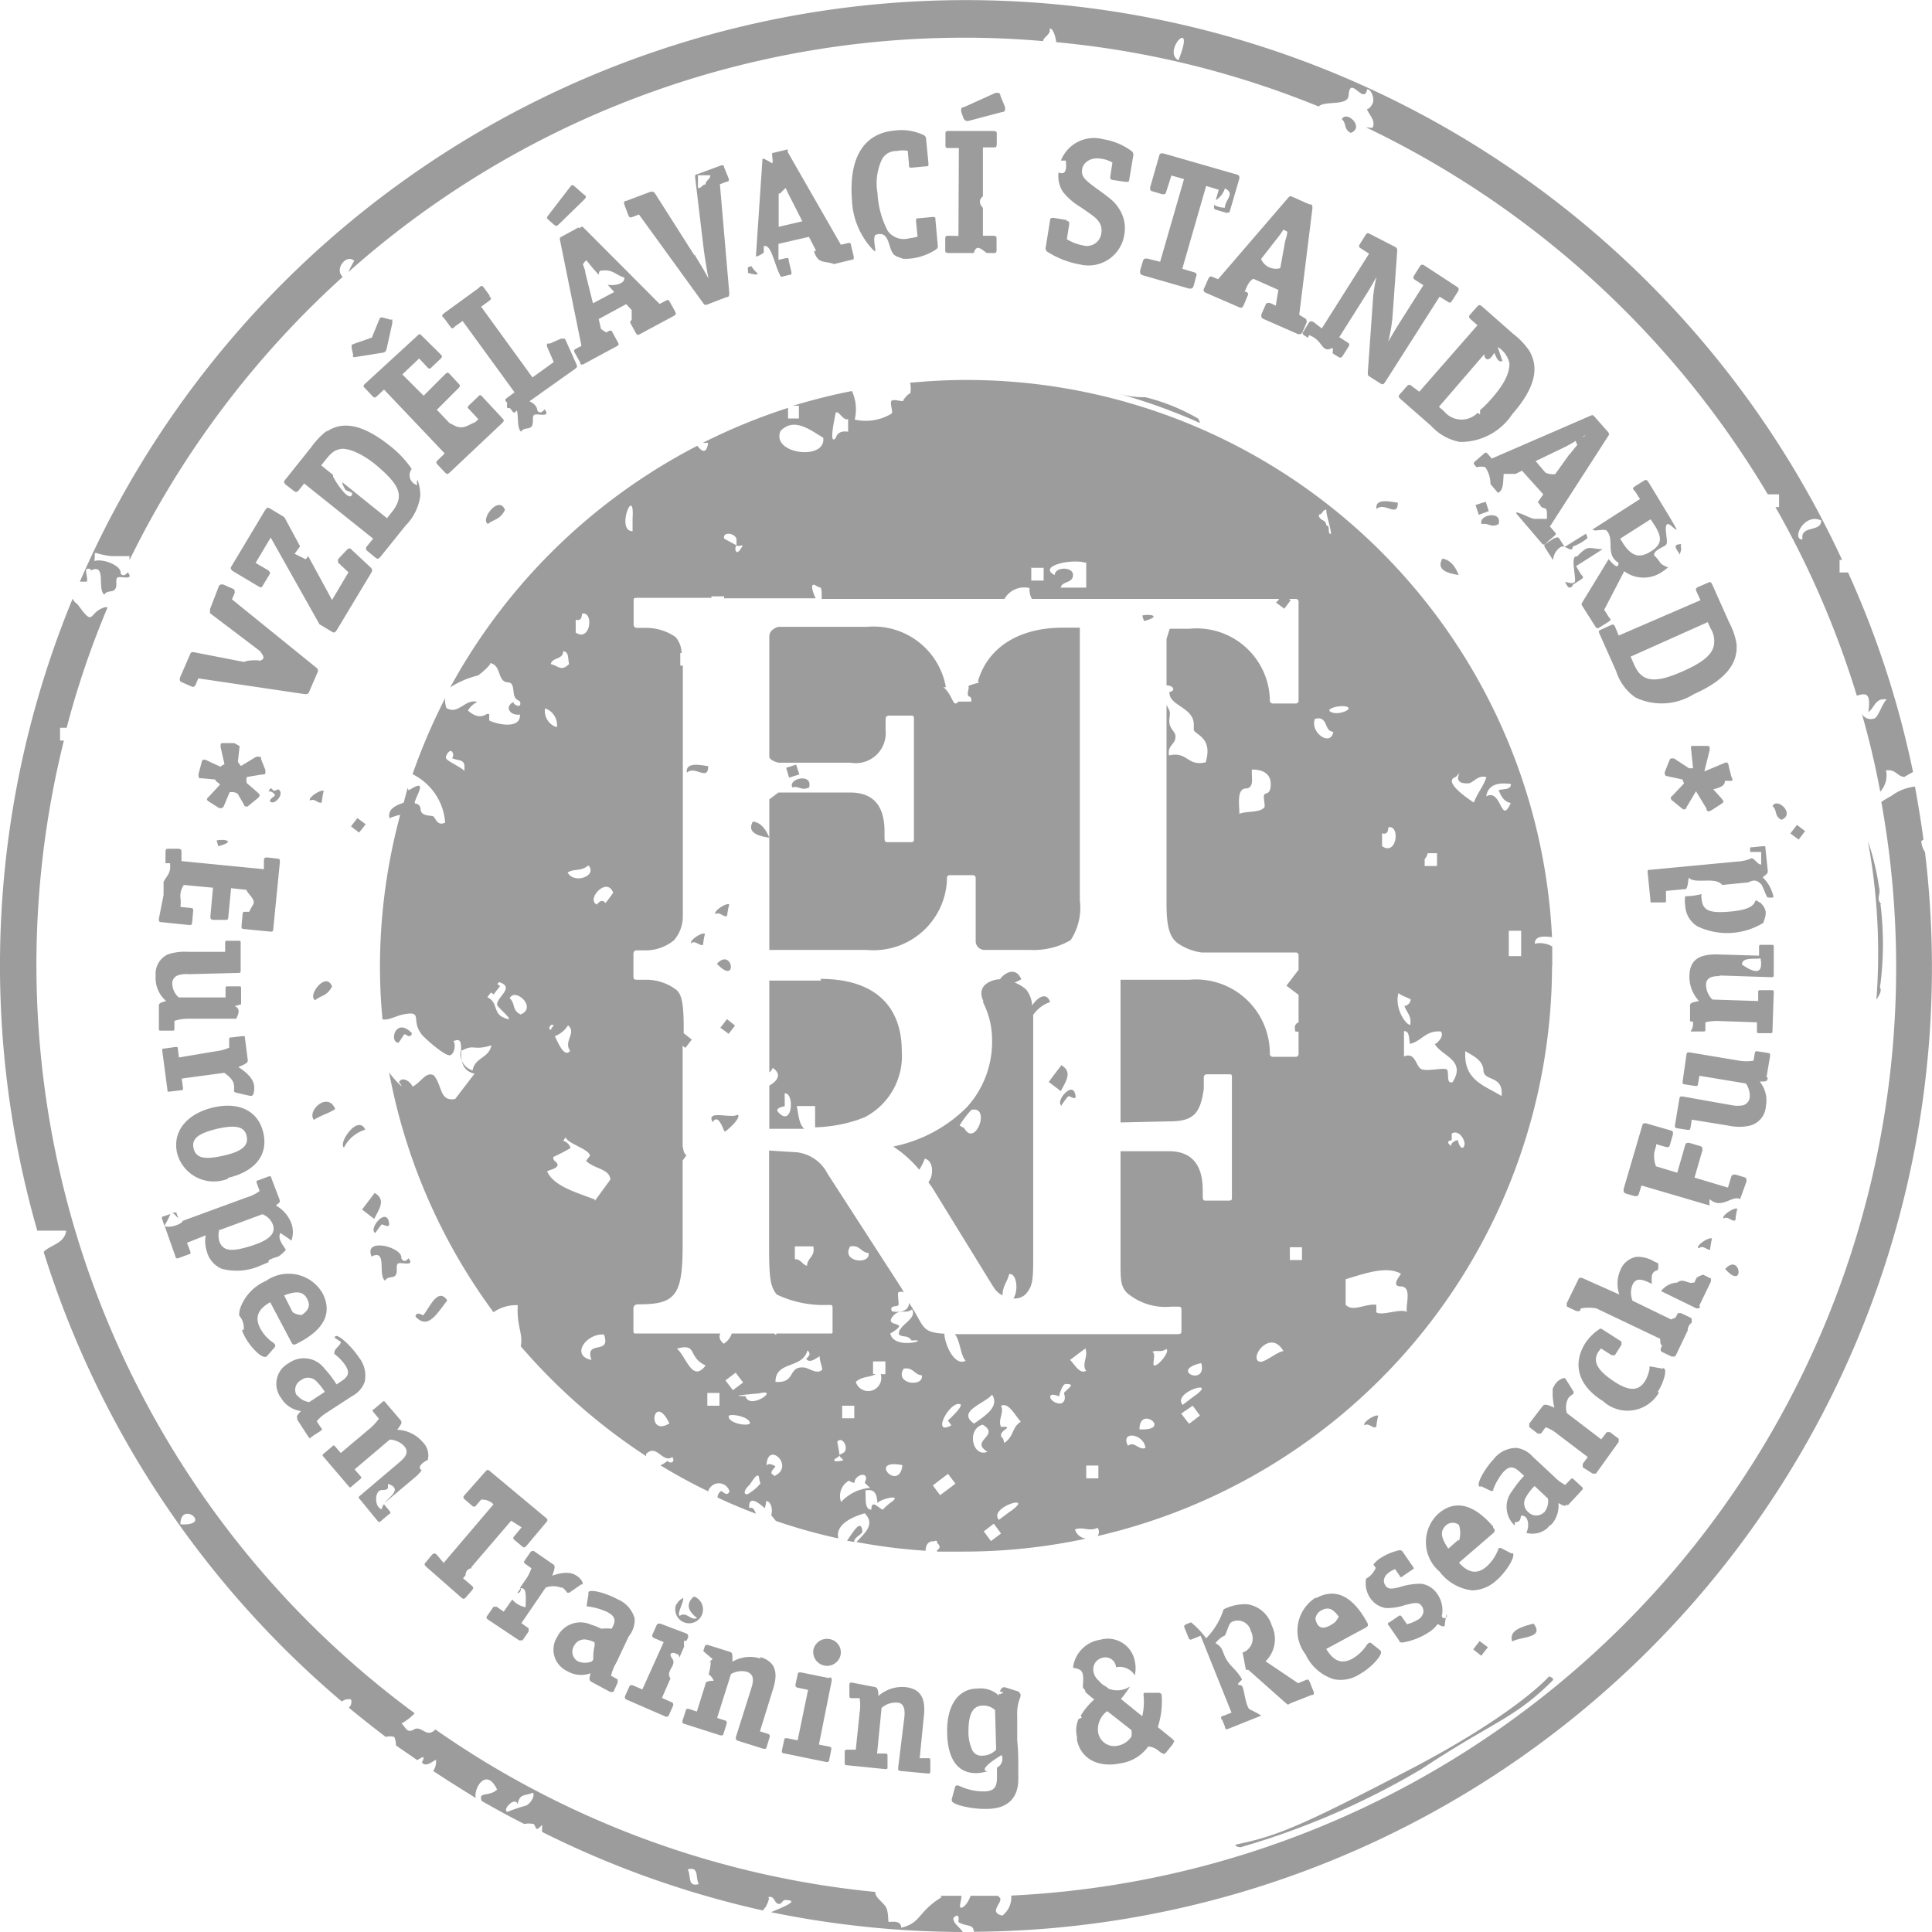 <svg xmlns="http://www.w3.org/2000/svg" viewBox="0 0 90.71 90.71"><defs><style>.b6d71185-4ab8-4d52-bb4b-eeee676968cb{fill:#9c9c9c;}</style></defs><g id="a39630d0-2f97-4afb-ae24-d9df8d58af26" data-name="Vrstva 2"><g id="e5ce18f5-9b49-4c06-8600-8cf75c7ed5d0" data-name="Vrstva 1"><path class="b6d71185-4ab8-4d52-bb4b-eeee676968cb" d="M58.28,86.72a36.42,36.42,0,0,0,8.46-3.66c3.36-2.23,4.35-2.35,6.15-4.15.12-.12-.16-.2-.16-.2s-1.53,1.77-6.63,4.42S59.94,86.21,58,86.61c.06.16.33.11.33.11m30-44.27c-.27-.25,0-.47-.11-.81a11.67,11.67,0,0,0-.52-2.15,29,29,0,0,1,.4,7.45c.37-.58.1-.45.19-.74a15.19,15.19,0,0,0,0-3.75M56.34,19.89c0-.11-.09-.24-.09-.24a9.52,9.52,0,0,0-2.47-1,4.36,4.36,0,0,1-1.27-.17,27.46,27.46,0,0,1,3.83,1.38M12.16,31c-.29,0-.53,0-.7.08l-2.37-.46c-.1,0-.12,0-.16.09l-.49,1.13c0,.1,0,.14.07.18l.48.21c.11.05.14,0,.19-.07l.13-.31,5,.74c.14,0,.15,0,.21-.12l.37-.86c.06-.12.05-.14,0-.23l-4-3.24.13-.3c0-.11,0-.15-.07-.19l-.48-.21c-.11,0-.14,0-.19.07L9.86,28.6c0,.1,0,.12,0,.19l2.35,1.78c.13.19.32.41-.09.46m.2,5.33c.1,0,.13,0,.14-.07s0-.07,0-.14l-.2-.5c0-.09,0-.11-.09-.12s-.06,0-.14,0l-.71.43a.62.62,0,0,1-.15-.2l.08-.73v0L11,34.89l-.49,0c-.1,0-.14,0-.15.07s0,0,0,.13l.18.79a.78.78,0,0,0-.19.12l-.71-.33,0,0-.05,0c-.07,0-.1,0-.13.15l-.14.52c0,.12,0,.18.06.2h.08l.65.06c0,.1.15.13.22.24l-.53.57c-.07.07-.07.08-.08.1s0,.08.11.14l.46.29a.16.16,0,0,0,.1,0s.09,0,.13-.12l.26-.62a.48.48,0,0,1,.38.07l.29.5c0,.06.06.09.1.1s.08,0,.14-.06l.42-.34s.08-.08.08-.11,0-.07-.08-.14l-.52-.45a.49.49,0,0,1,0-.29ZM17.43,59c.78-.39.29.87.65,1.13.12-.23.37-.1.49-.25s0-.45.11-.55.83.17.5-.25c-.1.11-.21.21-.34,0,.11-.5-1.73-1-1.41-.13m-1.28-5.07a1.65,1.65,0,0,1,1-.84c-.34-.75-1.29.64-1,.84M19,48.56c.06,0,.29.23.34-.05-.75-.78-1.08.38-.65.45.06,0,.24-.37.31-.4m-1.38,9.33s.26-.37.3-.4.38.21.35-.05c-.1-.83-1,.27-.65.45M21,61.06c-.45-.69-.88.45-1.14.7,0,0-.33-.22-.35.06.6.63,1-.15,1.49-.76M17.6,56l-.6.79.57.44c.21-.44.59-.91,0-1.23m-2.83-3.42c.33-.22.67-.29,1-.51-.36-.85-1.35.1-1,.51m.06-5.62c.26-.23.56-.18.79-.65-.29-.73-1.18.45-.79.65m2.37-8.26-.39-.29-.3.39.38.29.31-.39m-7,.76.08.27c.83-.22.34-.35-.08-.27m2.58-1.79c.2.06.62-.41.32-.61,0,0-.22.09-.23.07-.12-.18-.17-.14-.24.08,0-.13.3,0,.31.15,0,0-.39.24-.16.31m1.81-.08c.2-.14.4.18.55.08a3.2,3.2,0,0,1,.09-.54c-.16-.07-.77.34-.64.46M33.46,52.69c.28-.47.52.44.57.44s.8-.64.61-.8c-.29.22-1.52-.26-1.18.36m.36-4.44.39.29.3-.39-.38-.3c-.1.14-.2.27-.31.4m-.16-3c1,1.06.74-.8,0,0M34.14,43a3.22,3.22,0,0,1,.1-.54c-.16-.08-.78.34-.64.46.19-.14.39.18.54.08m-1.89-6.72c.38-.36,1,.43,1-.31-.16,0-1.09-.27-1,.31m.21,8c.17-.13.35.1.49.09l.06,0a2.93,2.93,0,0,1,.09-.53c-.16-.08-.77.33-.64.46m2.89-5.73c-.31.54.29.69.77.76-.17-.41-.4-.71-.77-.76m1.56-2.52c.05.15.09.31.14.46l.48-.15-.15-.46-.47.15m.29.92c.31-.09.42.18.79,0,.18-.69-1-.42-.79,0M45.29,53c0-.05-.22-.12-.23-.17a4.29,4.29,0,0,1,.55-.72c.92-.21.2,1.75-.32.89m4-6c-.2-.44-.59-.15-.83.21a1.3,1.3,0,0,0-.29-.76,1.91,1.91,0,0,0-.53-.32,2.2,2.2,0,0,0,.31-.15c-.24-.6-.79-.32-1,0H46.9c-.14,0-1.11.17-.74,1a.36.36,0,0,1,0,.09,3.9,3.9,0,0,1,.42,1.79A4.56,4.56,0,0,1,45.38,52h0a6.76,6.76,0,0,1-3.44,1.83,5.59,5.59,0,0,1,1.22,1.09,2.53,2.53,0,0,0,.26-.52c.4.09.44.76.17,1.11l.18.25,2.77,4.5.16.25a1,1,0,0,0,.37.31c0-.45.23-.63.31-1,.36-.06.45.79.2,1.14a.72.72,0,0,0,.58-.2l.08-.1c.22-.3.27-.54.27-1.49V48.3c0-.24,0-.46,0-.65a1.58,1.58,0,0,1,.79-.6m.55,4.82s.26-.37.31-.4.37.21.34,0c-.09-.83-1,.27-.65.45m0-1.92c-.21.26-.41.53-.61.8l.57.43c.21-.44.59-.9,0-1.23M84.45,39.42l.3-.4-.38-.29-.31.4.39.29m-.81-.93c.67-.26-.2-1.08-.42-.64.24.2.07.46.42.64M63,5.6c.24.2.07.46.42.64.67-.26-.2-1.08-.42-.64m-40.09,19c.27-.23.56-.18.8-.66-.29-.72-1.18.46-.8.66M69.55,77.74c.1-.14.21-.27.31-.4l-.39-.29-.3.39.38.3M72,76.23c-.6.16-1.16.33-1,.84.42-.24,1.54-.15,1-.84m9-16.65c.94,1.06.73-.8,0,0m.48-2.29a3.2,3.2,0,0,1,.09-.54c-.16-.07-.77.34-.64.46.19-.14.4.18.55.08m-1.69,1.3c.17-.13.35.1.5.09l0,0a4.18,4.18,0,0,1,.09-.53c-.15-.08-.77.33-.64.46m-1.14-23c-.06,0-.1,0-.14,0s-.06.05-.09.12l-.2.5a.26.26,0,0,0,0,.14s0,.06.14.08l.69.15a.75.75,0,0,0,.07.18l-.54.57c-.08.07-.1.1-.08.14s0,.06.08.11l.42.34c.07.06.1.07.14.06s.06,0,.1-.11l.44-.74.49.81c0,.12.07.14.14.13l.1-.05.45-.29c.09-.06.12-.09.1-.14s0,0-.07-.11l-.4-.44c.31-.08.57-.17.54-.4l.21,0h.1c.06,0,.07-.07,0-.19l-.13-.52c0-.12-.07-.16-.14-.15l0,0,0,0-1,.42.25-1c0-.1,0-.11,0-.13s0-.07-.16-.07l-.54,0h-.11c-.06,0-.08,0-.06.17l.09.88H79.3ZM64.56,67l.06,0a2.93,2.93,0,0,1,.09-.53c-.15-.08-.77.33-.64.45.17-.12.35.11.49.1M53.63,28.9l.08.26c.83-.22.34-.35-.08-.26m11-5c.37-.36,1,.44,1-.3-.17,0-1.1-.28-1,.3M68.49,27c-.17-.42-.4-.72-.77-.77-.31.55.29.69.77.77m1.26-3.44-.47.15.15.46L69.9,24l-.15-.46m.61,1.07c.19-.68-1-.42-.79,0,.31-.08.43.19.79,0M38.93,78.79l-1.33-.27c-.11,0-.13,0-.15.11l-.1.45c0,.12,0,.13.11.16l.48.1-.49,2.37-.5-.1c-.09,0-.12,0-.13.08l-.11.5c0,.09,0,.11.09.13l2,.41c.08,0,.11,0,.13-.09l.1-.5c0-.08,0-.11-.08-.13l-.5-.1.6-3c0-.11,0-.13-.1-.16M14.43,61c.15.29.07.51-.26.74a.8.8,0,0,1-.43-.13l-.4-.79c.61-.23.91-.18,1.09.18m-1.75.13,1,1.89c.06.12.11.14.25.07,1.28-.64,1.69-1.43,1.22-2.36a1.84,1.84,0,0,0-2.66-.59,2.2,2.2,0,0,0-1.21,1.28,1,1,0,0,0-.05.35.85.85,0,0,1,.21.67l-.08,0a1.63,1.63,0,0,0,.1.25c.27.55.86,1.14,1.05,1a.17.17,0,0,0,.06-.06l.34-.39a.11.11,0,0,0,0-.11.23.23,0,0,0-.07-.08,1.89,1.89,0,0,1-.63-.7c-.26-.51-.09-.9.5-1.22M33.14,8.66c-.19,0-.17.17-.37.17,0-.2,0-.4,0-.6h.58c0,.2-.21.22-.22.42M32.61,12,30.74,9.06C30.68,9,30.66,9,30.55,9l-1.14.43c-.11,0-.13.08-.09.19l.18.48c.05.11.08.13.19.09l.31-.12,3,4.14c.08.12.1.12.23.08l.88-.34c.12,0,.13-.07.13-.2l-.44-5.1.32-.12c.11,0,.12-.07.08-.18L34,7.86c0-.11-.07-.12-.18-.08l-1.08.4c-.1,0-.11.06-.1.17l.41,3.43c.06.4.11.73.21,1.29-.12-.22-.24-.44-.37-.65s-.24-.4-.28-.47M13.94,65.53a.51.51,0,0,1,.18-.72.54.54,0,0,1,.69,0,2.77,2.77,0,0,1,.44.54l-.73.48a.85.85,0,0,1-.58-.34m0,1.14.54.83c.05.08.08.08.15,0l.43-.28c.07-.05.08-.08,0-.16l-.19-.29a2,2,0,0,1,.51-.43l1.15-.75a1.24,1.24,0,0,0,.59-.66,1.37,1.37,0,0,0-.27-1.16c-.35-.53-.93-1.05-1.07-1s0,0-.07.08h0L16,63c0,.2-.35.32-.3.57a2.36,2.36,0,0,1,.5.51c.23.35.18.54-.19.78l-.21.14a4.79,4.79,0,0,0-.57-.75A1.21,1.21,0,0,0,13.56,64a1.1,1.1,0,0,0-.36,1.64,1.27,1.27,0,0,0,.93.61c-.2.22-.23.27-.15.38m17.84,11a1,1,0,0,1,.08.19l.22-.51a1.22,1.22,0,0,1,0-.27.37.37,0,0,1,.11,0l.08-.16c0-.11,0-.13-.07-.18L31,76.23c-.1,0-.13,0-.17.07l-.19.43c-.05.11,0,.13.07.18l.45.19-1,2.22-.47-.2c-.08,0-.11,0-.14.06l-.21.47c0,.08,0,.11.06.14l1.86.81c.08,0,.11,0,.14-.06l.21-.47c0-.08,0-.11-.06-.14l-.47-.21.4-.92c-.26-.34.32-.61.08-.93s.14-.31.24-.18M7.46,43.13c0,.14,0,.16.15.17l1.26.13c.12,0,.13,0,.15-.11l.05-.54c0-.11,0-.14-.12-.15l-.48-.05a1.54,1.54,0,0,0,0-.44.91.91,0,0,1,.16-.59l1.37.13L9.88,43c0,.15,0,.17.15.19l.52,0c.14,0,.16,0,.17-.15l.13-1.34.72.08c.07.21.46.46.31.7a2.92,2.92,0,0,0-.18.33l-.16,0c-.11,0-.14,0-.15.12l-.05.54c0,.11,0,.14.12.15l1.23.12c.11,0,.13,0,.14-.12l.31-3.13c0-.15,0-.17-.15-.18l-.42-.05c-.14,0-.17,0-.18.15l0,.4-3.87-.38,0-.4c0-.14,0-.16-.15-.18l-.42,0c-.15,0-.17,0-.18.15l0,.53.21,0c.07.48-.18.61-.3.88l0,.43a1.35,1.35,0,0,0,0,.18h0Zm2.86,14.62,2-.74a.85.85,0,0,1,.49.48c.15.41-.14.73-1,1s-1.32.3-1.51-.2a1,1,0,0,1,0-.57m-.58,1.07a1.21,1.21,0,0,0,.69.78,2.71,2.71,0,0,0,1.82-.15l.39-.16c-.09-.11.2-.18.46-.27a2,2,0,0,0,.34-.3c-.08-.19-.41-.49-.26-.8.18.12.36.23.52.36a1.19,1.19,0,0,0,0-.81,1.59,1.59,0,0,0-.73-.84c.2-.15.21-.17.17-.29l-.38-1c0-.08-.06-.1-.14-.07l-.48.18c-.08,0-.09.06-.06.14l.13.36a1.93,1.93,0,0,1-.61.3l-3,1.1c-.05.18-.69.36-.85.24L8.24,59c0,.08.06.1.14.07l.49-.18c.08,0,.09-.06.06-.14l-.15-.4L9.66,58a1.48,1.48,0,0,0,.08.83M46.12,82.43a.46.46,0,0,1-.47-.26,2,2,0,0,1-.18-.88c0-.8.2-1.2.66-1.21a.81.81,0,0,1,.59.21l.05,1.86a.89.89,0,0,1-.65.28m1.77-2.93s0,0-.07-.08l-.63-.2-.07,0s-.08,0-.14.12,0,.09.13.11c-.1.1-.17.1-.21.07l0,.09a1.26,1.26,0,0,0-1-.33c-.92,0-1.46.8-1.43,2.09s.54,1.9,1.39,1.88a2.09,2.09,0,0,0,.52-.09c-.25,0-.27-.2.65-.76a.46.46,0,0,1-.22.59c0,.24,0,.39,0,.44,0,.5-.14.67-.62.68A2.68,2.68,0,0,1,45,83.83l-.07,0a.09.09,0,0,0-.09.08l-.15.55a.19.19,0,0,0,0,.08c0,.19.94.41,1.64.39,1,0,1.5-.53,1.48-1.45a.31.31,0,0,0,0-.09.21.21,0,0,0,0-.06h0c0-.1,0-.21,0-.32,0-.37,0-.83-.05-1.28l0-1.17a2,2,0,0,1,.15-.89.35.35,0,0,0,0-.14M23,13.89l-.27-.37c-.09-.12-.13-.13-.25,0l-1.62,1.18c-.13.1-.13.13,0,.25l.27.37c.09.12.12.13.24,0l.35-.25,2.44,3.35-.34.25c-.12.09-.13.12,0,.25l0,0a.42.42,0,0,0,0,.24l.12,0,.09.11c.09.13.11.14.24,0,.08.3,0,.85.2,1,.12-.22.37-.09.49-.25s0-.45.12-.54.82.16.49-.26c-.1.12-.21.22-.34.06,0-.17-.14-.33-.37-.44L27,17.32c.1-.07.11-.1.06-.23L26.57,16l-.05-.1s-.08,0-.18,0l-.52.23-.07,0-.05,0s-.05.06,0,.18L26,17l-1,.72L22.59,14.4l.37-.27c.12-.09.12-.12,0-.24m17.53,58c-.07-.59-.41,0-.72.45l.35.06c-.09-.18.38-.36.37-.51M42.17,83c0,.12,0,.13.12.15l1.27.12c.09,0,.11,0,.12-.09l0-.51c0-.09,0-.12-.1-.12l-.4,0,.2-2c.09-.86-.19-1.27-.89-1.34a1.69,1.69,0,0,0-1.25.42c0-.37-.08-.42-.21-.43L40,79c-.08,0-.11,0-.12.1l0,.51c0,.08,0,.11.1.12l.38,0a2.17,2.17,0,0,1,0,.68l-.18,1.74-.4,0c-.08,0-.11,0-.12.1l0,.51c0,.09,0,.11.1.12l1.79.18c.1,0,.12,0,.12-.1l0-.51c0-.08,0-.11-.09-.12l-.4,0,.21-2.14a1,1,0,0,1,.71-.25c.3,0,.41.24.36.69ZM7.46,47.23l0,1.06c0,.08,0,.11.11.1h.51c.09,0,.11,0,.11-.11v-.35a2.13,2.13,0,0,1,.66-.1l2.24,0c.12-.24.21-.49-.08-.59a2.8,2.8,0,0,0,.31-.09v-.74c0-.08,0-.1-.12-.1H10.7c-.08,0-.11,0-.11.11v.41l-2.2,0a.9.9,0,0,1-.3-.62.4.4,0,0,1,.22-.4,1.2,1.2,0,0,1,.55-.07l2.31-.06c.11,0,.13,0,.13-.13l0-1.27c0-.09,0-.11-.11-.11h-.51c-.09,0-.11,0-.11.11v.41l-1.75,0a2.47,2.47,0,0,0-.94.12,1,1,0,0,0-.57,1A1.42,1.42,0,0,0,7.8,47c-.31.09-.34.11-.34.24m32,30.49a.63.63,0,0,0-.5-.77.65.65,0,0,0-.77.5.65.65,0,0,0,1.27.27m35.32-8.54c.06,0,.1,0,.15,0L76,67.7c0-.07,0-.1,0-.15l-.41-.31c-.07,0-.1,0-.15,0l-.26.34-1.61-1.23a.92.92,0,0,1,.06-.7.87.87,0,0,1,.25-.21l0,0s0-.05,0-.1l-.36-.58-.06-.06c-.07,0-.27.06-.42.26a1.23,1.23,0,0,0-.14.25v.35h0a3.61,3.61,0,0,0,.08.53c-.4-.17-.47-.17-.56-.06l-.62.81c0,.07,0,.11,0,.16l.4.31c.07,0,.1,0,.15,0h0s0,0,0,0l.22-.3a1.86,1.86,0,0,1,.58.34l1.4,1.06-.24.32c0,.07,0,.11,0,.16Zm3.9-5.55.56-1.17a.44.44,0,0,1,.19-.37l0-.08c0-.08,0-.11-.05-.15l-.46-.22c-.08,0-.11,0-.14,0l-.11.21-.21.09-1.81-.88a1,1,0,0,1,0-.75c.14-.28.35-.31.78-.1l.13.06a1.68,1.68,0,0,1,0-.39c.07-.27.25-.19.29-.3a.86.86,0,0,0,0-.28l-.2-.09a1.49,1.49,0,0,0-.82-.21,1,1,0,0,0-.74.6,1.57,1.57,0,0,0-.06,1.17L74.28,60c-.07,0-.11,0-.14,0l-.58,1.19c0,.08,0,.11,0,.15l.46.22c.08,0,.11,0,.15,0l.06-.13a2.12,2.12,0,0,1,.72,0l3,1.43c0,.14,0,.28.09.31l-.07.15c0,.08,0,.11.05.15l.46.22c.08,0,.11,0,.15,0m1.15-2.38.55-1.14c0-.07,0-.11,0-.14l-.36-.18a1,1,0,0,0-.31.14l-.11.23-.07,0c-.2.08-.46-.23-.73,0a1,1,0,0,0-.76.4l1.66.81c.11,0,.13,0,.18-.07m-2,4c.27-.43.44-1,.31-1.1s0,0-.08,0l-.55-.1s0,0-.06,0a.15.15,0,0,0,0,.08,1.71,1.71,0,0,1-.21.6c-.31.49-.76.49-1.49,0s-1-.91-.7-1.38l.12-.15.5.32c.07,0,.1,0,.15,0l.31-.49c0-.07,0-.11,0-.15l-.89-.57c-.08-.05-.11-.05-.17,0a2.4,2.4,0,0,0-.65.66c-.61,1-.3,2,.85,2.71a1.7,1.7,0,0,0,2.62-.41M20.09,68.52a.88.88,0,0,0-.25-.82,1.65,1.65,0,0,0-1.19-.57c.22-.3.24-.35.15-.46l-.71-.83c-.05-.07-.09-.07-.15,0l-.39.33c-.07,0-.07.09,0,.15l.24.29a2.56,2.56,0,0,1-.46.49L16,68.22l-.26-.3c-.05-.07-.09-.07-.15,0l-.39.33c-.07.06-.07.09,0,.16l1.17,1.37c.06.08.08.07.15,0l.39-.33c.07-.06.07-.09,0-.16l-.26-.3,1.65-1.4a1,1,0,0,1,.68.31c.2.24.13.46-.22.75l-1.85,1.57c-.09.07-.09.1,0,.19l.82,1c.06.06.09.07.16,0l.39-.33c.06,0,.07-.09,0-.15l-.25-.3a.34.34,0,0,0-.1.23c-.36-.07-.36-.9,0-.9s.27-.11.29-.29c.67.23.11.57-.17.9l1.51-1.27a1.94,1.94,0,0,0,.24-.27c-.22-.12,0-.36.3-.49m6.31,6a1,1,0,0,1,.22.24l0,0s.05,0,.1,0l.56-.39.06,0c.05-.08-.08-.28-.28-.41s-.52-.22-1.14,0c.14-.4.15-.48,0-.56l-.84-.58c-.07-.05-.11,0-.16,0l-.29.42c-.05.07-.05.1,0,.15h0l.31.22a2,2,0,0,1-.31.59l-.23.34c.23,0,.25.12.27.3s0,.4,0,.6a1.07,1.07,0,0,1-.63-.36l-.4.57-.33-.23c-.07,0-.1,0-.15,0l-.29.42c-.05.07-.05.11,0,.16l1.5,1c.07,0,.1,0,.15,0l.29-.42c0-.07,0-.1,0-.15l-.34-.24,1.14-1.67a1,1,0,0,1,.71,0m1.53,3.36-.06.1a.85.85,0,0,1-.67,0,.52.52,0,0,1-.18-.72.54.54,0,0,1,.62-.29,1.16,1.16,0,0,1,.34.12.44.44,0,0,1,0,.2,2.1,2.1,0,0,0-.05.61m1.66-1.09A1.24,1.24,0,0,0,29.8,76a1.36,1.36,0,0,0-.78-.9c-.56-.31-1.31-.5-1.39-.35a.23.23,0,0,0,0,.1l-.08.48c0,.06,0,.09,0,.1l.09,0a3.1,3.1,0,0,1,.88.26c.37.2.42.39.2.78h0a2.3,2.3,0,0,0-.49,0,3.14,3.14,0,0,0-.48-.19,1.21,1.21,0,0,0-1.58.56,1.11,1.11,0,0,0,.46,1.62,1.27,1.27,0,0,0,1.1.1c-.08.29-.07.34.05.41l.87.47c.07,0,.11,0,.15,0L29,79c0-.07,0-.11,0-.15l-.31-.17a2.12,2.12,0,0,1,.25-.62ZM72.5,71a.52.52,0,0,1-.74,0,.54.54,0,0,1-.13-.68,2.5,2.5,0,0,1,.42-.55l.63.59a.84.84,0,0,1-.18.65m1.1-.32.67-.72c.06-.07.06-.1,0-.16l-.38-.35c-.06-.06-.1-.06-.15,0l-.25.26a2,2,0,0,1-.53-.4l-1-.93a1.22,1.22,0,0,0-.77-.41,1.36,1.36,0,0,0-1.07.54c-.43.46-.8,1.15-.67,1.26s0,0,.09,0L70,70s.09,0,.11,0,0,0,0-.08a3,3,0,0,1,.46-.79c.29-.31.48-.31.81,0l.18.16A4.83,4.83,0,0,0,71,70a1.2,1.2,0,0,0,.12,1.63v-.16c.24,0,.27-.12.29-.3.35-.07.42.49.25.8a1.08,1.08,0,0,0,1-.23.61.61,0,0,1,.19-.17,1.33,1.33,0,0,0,.32-1c.26.15.31.16.41.06M22.13,73.58,24,71.4l.49.31-.34.41c-.07.08-.07.11,0,.18l.36.3c.08.07.11.07.19,0l.95-1.13c.07-.08.07-.12,0-.19L23,69.07c-.09-.08-.12-.07-.19,0l-1,1.13c-.07.08-.07.12,0,.19l.35.3c.08.07.12.07.19,0l.24-.28a.75.75,0,0,1,.58.22l-2.34,2.75L20.51,73c-.1-.09-.14-.08-.23,0l-.27.33c-.1.11-.1.13,0,.23L21.65,75c.11.09.13.09.22,0l.28-.32c.09-.11.09-.14,0-.23l-.41-.35.12-.14a.31.31,0,0,1,.28-.33M32.29,87.77c.55-.15.35.39.52.69-.55.15-.35-.39-.52-.69m-7.58-3a9.33,9.33,0,0,0-.89.3c-.26-.11.38-.75.48-.36.11-.51.31-.37.72-.54.12.15-.12.51-.31.6M8.47,71.57c0-1.16,1.57.09,0,0M90.38,40a.94.94,0,0,1-.17-.52l.1-.05c-.11-.84-.25-1.67-.4-2.5a2.28,2.28,0,0,0-1.11.44c-.16.09-.32.18-.47.28A43.63,43.63,0,0,1,47.48,89a1.08,1.08,0,0,1-.42.94c-.66-.15,0-.59-.1-.82,0,0-.06-.07-.12-.11l-1.27,0c-.08.25-.28.54-.43.56s0-.32,0-.56l-1,0,.08.06c-1.14.69-.95,1.21-1.91,1.44,0-.41-.56-.24-.59-.28s0-.41-.1-.64-.48-.46-.52-.69c0,0,0,0,0-.07A43.4,43.4,0,0,1,20.44,81.2c-.41.44-.65-.21-1,0s-.4-.13-.59-.28a2.54,2.54,0,0,0,.62-.48A43.64,43.64,0,0,1,3,34.77H2.82c0-.2,0-.4,0-.6h.31a41.73,41.73,0,0,1,1.92-5.65.24.24,0,0,0-.15,0c-.73.22-.48.91-1.15,0-.13-.19-.14-.15-.28-.3l-.06-.11A45.16,45.16,0,0,0,1.75,57.78l1.36,0c-.09.62-.74.66-1.06,1a45.45,45.45,0,0,0,14,21.11.51.51,0,0,1,.43-.1.37.37,0,0,1-.1.39c.57.47,1.14.92,1.73,1.37a.82.82,0,0,1,.4,0,.91.91,0,0,1,.08.4l1,.69c.26-.16.4-.24.22.11.18.22.43,0,.66-.13a.79.79,0,0,1-.13.53c.66.44,1.34.86,2,1.27-.12-.43.48-1.48,1-.4-.37.36-.91.08-.72.54h0c.65.37,1.3.73,2,1.08a.93.93,0,0,1,.42,0c.07,0,.1.22.17.23s.23-.19.24-.18,0,.19,0,.32A44.94,44.94,0,0,0,35.82,89.7a1.42,1.42,0,0,1,.14-.18s.27-.52.06-.42c.37-.18.31.32.58.29.09,0,.16-.18.25-.18.78,0-.13.35-.65.57a45.39,45.39,0,0,0,9,.93c-.13-.23-.44-.38-.44-.65.32-.35.25.19.23.18.43.25.7.07.74.46A45.27,45.27,0,0,0,90.38,40M35.7,77.87a1.61,1.61,0,0,0-1.31.15c0-.37,0-.42-.11-.46l-1.05-.33c-.08,0-.11,0-.14.07l-.07.22c.15.13.29.26.44.37a.65.65,0,0,1-.16.13l.07,0a2.21,2.21,0,0,1-.1.59.63.63,0,0,1,.24.31.66.66,0,0,0-.36.06l-.43,1.38-.39-.13c-.08,0-.11,0-.13.08l-.16.49c0,.08,0,.11.07.13l1.72.55c.09,0,.12,0,.14-.08l.15-.48c0-.09,0-.12-.07-.14l-.38-.12.65-2.06a1,1,0,0,1,.74-.11c.29.1.36.32.22.76l-.73,2.31c0,.11,0,.13.09.17l1.21.38c.09,0,.12,0,.14-.07l.15-.49c0-.08,0-.11-.07-.14l-.39-.12.62-2c.26-.82.07-1.28-.6-1.49m27-1.65c-.66.51-.87.2-.94-.15a.53.53,0,0,1,.3-.4c.3-.16.53-.07.8.31l-.16.24M61.79,75a1.83,1.83,0,0,0-.49,2.68,2.18,2.18,0,0,0,1.32,1.16,1.63,1.63,0,0,0,1.21-.23c.54-.3,1.11-.91,1-1.09,0,0,0,0-.06-.06l-.4-.32a.12.12,0,0,0-.11,0s0,0-.08.08a2,2,0,0,1-.67.65c-.5.28-.9.13-1.24-.45l1.85-1c.12-.07.14-.12.06-.26-.69-1.25-1.5-1.62-2.4-1.12m4.8,1a1.9,1.9,0,0,1-.52.22l-.23-.33c-.06-.09-.09-.1-.17-.05l-.44.3c-.07,0-.08.09,0,.16l.48.7c0,.07.09.09.2.07a3.18,3.18,0,0,0,1.21-.49,1.39,1.39,0,0,0,.39-.37c.12.06.23.15.33.09a3.2,3.2,0,0,1,.09-.54.12.12,0,1,1-.21,0,1.33,1.33,0,0,0-.22-.95,1.09,1.09,0,0,0-.75-.49,3.15,3.15,0,0,0-1,.15c-.46.12-.58.1-.7-.08s-.08-.43.2-.62a1.3,1.3,0,0,1,.26-.14l.22.32c0,.07.09.08.16,0l.44-.3c.07,0,.07-.09,0-.16l-.46-.67a.16.16,0,0,0-.18-.07,2.74,2.74,0,0,0-.92.4,1.45,1.45,0,0,0-.28.27.64.64,0,0,1,.11.16,1,1,0,0,1-.45.5,1.23,1.23,0,0,0,.2.92,1.1,1.1,0,0,0,.72.46,2.64,2.64,0,0,0,.91-.14c.54-.14.66-.13.79.06s.09.44-.17.62M15.48,63.43v0a0,0,0,0,0,0,0h0M35.23,12.52c-.12,0-.14.06-.11.17l0,.12c.2.07.56.13.42,0a1.35,1.35,0,0,1-.27-.33Zm9.33-1.45c-.15,0-.18,0-.18.17v.46c0,.15,0,.17.18.18h1.16c.13-.44.35-.18.61,0h.28c.15,0,.18,0,.18-.17v-.46c0-.15,0-.17-.17-.18h-.47l0-1.31c-.23-.24-.14-.44,0-.54l0-2.3h.47c.15,0,.17,0,.18-.17V6.33c0-.15,0-.17-.18-.18l-2.05,0c-.16,0-.18,0-.18.17v.46c0,.15,0,.17.17.17h.46L45,11.08Zm.8-5.39.1,0,1.59-.42c.1,0,.14-.07.14-.11a.49.49,0,0,0,0-.12l-.22-.53c0-.1-.06-.14-.11-.14s0,0-.12,0l-1.48.67c-.1,0-.13.06-.13.1a.35.35,0,0,0,0,.12l.1.28c.05.11.07.13.13.13m4.72,4.67-.61-.1c-.12,0-.15,0-.17.12l-.2,1.25a.2.2,0,0,0,.09.23,4.25,4.25,0,0,0,1.53.59A1.7,1.7,0,0,0,52.79,11a1.66,1.66,0,0,0-.29-1.26c-.17-.26-.33-.4-1.07-.93-.55-.4-.67-.56-.62-.87s.39-.57.88-.49a1.49,1.49,0,0,1,.54.18l-.1.65c0,.12,0,.15.11.17l.62.09c.12,0,.15,0,.16-.11l.19-1.13a.21.21,0,0,0-.1-.22,3,3,0,0,0-1.3-.54,1.67,1.67,0,0,0-2,1l.23,0c.07.59-.1.65-.34.56A1.36,1.36,0,0,0,49.9,9a3.06,3.06,0,0,0,.83.72c.7.48.75.53.87.7a.71.71,0,0,1,.11.52.68.68,0,0,1-.87.58,2.09,2.09,0,0,1-.75-.29l.11-.7c0-.11,0-.14-.12-.16M42.15,7.08a1.47,1.47,0,0,1,.47,0l.06.66c0,.12,0,.14.15.13l.63-.06c.12,0,.14,0,.13-.16l-.11-1.13a.2.2,0,0,0-.14-.19A2.43,2.43,0,0,0,42,6.13c-1.45.13-2.15,1.28-2,3.25A3.59,3.59,0,0,0,41,11.74l.1.07c0-.22-.12-.63,0-.78.68-.24.58.59.85.9.1.12.29.15.44.22h.24a2.68,2.68,0,0,0,1.32-.44.17.17,0,0,0,.08-.18l-.11-1.21c0-.12,0-.14-.16-.13l-.62.06c-.11,0-.14,0-.13.15l.07.71a2.57,2.57,0,0,1-.4.08.93.93,0,0,1-1-.35,4.3,4.3,0,0,1-.48-1.77,2.63,2.63,0,0,1,.23-1.63.77.77,0,0,1,.69-.35m37,35a1.34,1.34,0,0,0,0,.4,1.22,1.22,0,0,0,.57,1,3.25,3.25,0,0,0,3.1-.16c.08-.28.26-.55-.12-.93l-.24-.14c-.08.31-.42.47-1.2.54-1,.09-1.29-.06-1.34-.61a.74.74,0,0,1,0-.21,3.32,3.32,0,0,1-.77.1M36.6,9.09A.49.49,0,0,0,36.71,9a1.26,1.26,0,0,1,.18-.17l.11.24.67,1.32-1.11.26,0-1.49V9.09m-.76-1.64-.31,4.6a1.07,1.07,0,0,0,.37-.19s0-.29,0-.3c.37-.13.5.93.81,1.44l.37-.09c.12,0,.14-.05.11-.17l-.12-.51c0-.11,0-.13-.17-.1l-.31.07,0-.75,1.43-.33.34.66-.1,0a.8.8,0,0,0,.2.39c.19.17.51.12.73.23l.82-.2c.11,0,.13-.05.11-.17l-.12-.5c0-.12-.06-.14-.17-.11l-.31.07-2.5-4.36C37,7,37,7,36.84,7.05l-.59.14c0,.21.06.42,0,.48a2.32,2.32,0,0,0-.4-.22m43,18.6a1.08,1.08,0,0,0,.09-.29.26.26,0,0,1,0-.21c-.45,0-.23.22-.06.5M31.76,75.3a.65.65,0,0,0,1.19.53.65.65,0,0,0-.33-.86l-.06,0c-.29.28-.36.59.17,1-.3.14-.5-.33-.82-.1-.13-.14.19-.62.17-.84a.59.59,0,0,0-.32.32M77.5,24.38l.19.29c.37.59.33.9-.18,1.22s-.89.26-1.3-.37l-.14-.23Zm-2.64.53c.1,0,.5-.07.57,0,.4.42-.08,1.13.56,1.51,0,.33-.23.11-.46-.17l-1.22,2c-.07.12-.07.12,0,.23l.59.93c.07.1.1.11.2.05l.44-.28c.1-.07.1-.1,0-.2l-.22-.35.94-1.81a1.53,1.53,0,0,0,1.82,0,1.43,1.43,0,0,0,.24-.19.83.83,0,0,1-.37-.2c.07.07-.32-.47-.28-.3-.09-.33.52-.44.58-.59s-.11-.77,0-.9.27.15.48.24c-.08-.17-.19-.35-.33-.59L77.4,22.64c-.09-.13-.12-.13-.25-.05l-.38.24c-.13.08-.13.12,0,.24l.23.36-2.23,1.43a.46.46,0,0,0,.14.05m5.27,4.3.13.29a1.11,1.11,0,0,1,.14.88c-.12.4-.55.74-1.4,1.12-1.38.62-2,.54-2.36-.38l-.13-.29Zm-4.34.24c-.06-.14-.09-.15-.23-.09l-.41.19c-.15.06-.16.08-.09.23l.77,1.73a2.37,2.37,0,0,0,.91,1.24,2.85,2.85,0,0,0,2.74-.16c1.46-.65,2.09-1.42,2-2.38a3.34,3.34,0,0,0-.35-1l-.78-1.75c-.07-.15-.1-.15-.23-.09l-.42.18c-.14.07-.15.1-.09.24l.18.39L76,29.84ZM64.62,61.56s0-.3,0-.3c-.55-.06-1.09.36-1.44,0,0-.4,0-.8,0-1.2.83-.24,1.9-.65,2.59-.26.06,0-.53.59,0,.6s.23.82.28,1.2c-.26-.19-1.25.22-1.44,0m-2-28.13c-.55-.13.19-.38.58-.3s-.19.38-.58.3m-.87.28c.64-.16.4.58.86.61-.13.74-1.12,0-.86-.61m-.6,25.41h-.58c0-.2,0-.4,0-.6h.57v.59m-2,4.78c-.5-.17.52-1.57,1.13-.49-.27,0-.9.57-1.13.49m.21-26c-.24.24-.82.14-1.15.28,0-.44-.13-1.17.3-1.19s.25-.56.29-.89c.47,0,1,.17.86.91-.08.28-.24.16-.29.29s.08.51,0,.6M38.19,58.54c.08.48-.28.5-.3.89-.23-.06-.28-.31-.57-.31,0-.2,0-.4,0-.6l.86,0M54.9,52.65c1.13,0,1.46-.36,1.62-1.54l0-.49c0-.16.06-.18.19-.18h1c.13,0,.13,0,.13.24v5.53c0,.13,0,.16-.18.16h-1c-.16,0-.19,0-.19-.24v-.25c0-1.22-.54-1.83-1.59-1.83H52.61v5.14c0,.89,0,1.19.3,1.51a2.79,2.79,0,0,0,2.07.65h.3c.16,0,.19,0,.19.19v.86c0,.22,0,.24-.22.24H50.89l-.06,0a0,0,0,0,1,0,0h-6c.26.31.26,1,.51,1.25-.55.28-1-.84-1-1.27-1.14-.07-.92-.35-1.66-1.45,0,.25-.2.5-.8.4-.15-.3.26-.21.3-.29s-.06-.57,0-.6a.27.27,0,0,1,.26,0l-.14-.24-3.45-5.34a1.86,1.86,0,0,0-1.45-1l-1.29-.08v4.47c0,1.56.06,1.91.36,2.29a5.09,5.09,0,0,0,2.35.49h.11c.16,0,.16,0,.16.24v1c0,.1,0,.1-.16.1H36.45l0,.06a.1.1,0,0,1-.09-.06h-2a.92.92,0,0,1-.38.48c-.21-.18-.23-.33-.16-.48H29.87c-.11,0-.13,0-.13-.16v-1a.19.19,0,0,1,.19-.21H30c1.72,0,2.05-.43,2.05-2.75v-4l.18-.25c-.16-.12-.13-.27-.18-.41V49.1l.13.1.3-.39-.38-.3,0,.07v-.3c0-1.11-.08-1.59-.35-1.81A2.36,2.36,0,0,0,30.33,46h-.4c-.14,0-.19,0-.19-.19v-1c0-.13.05-.19.16-.19h.49a2.09,2.09,0,0,0,1.26-.48A1.72,1.72,0,0,0,32.06,43V31.7c0-.17,0-.31,0-.45h-.12c0-.2,0-.39,0-.59H32a1.18,1.18,0,0,0-.28-.75,2.43,2.43,0,0,0-1.38-.43h-.4c-.14,0-.19-.06-.19-.17V28.2c0-.11,0-.13.21-.13H33.4V28H34v.09H38.3a.08.08,0,0,1,0,0c-.09-.15-.33-.79,0-.6s.21,0,.28.3c0,0,0,.18,0,.33h8.58a1.07,1.07,0,0,1,1.18-.51.86.86,0,0,0,.11.51H60.05c0,.05-.09.11-.14.17l.39.29.3-.4-.08-.06h.32a.13.13,0,0,1,.13.13v4.64a.13.13,0,0,1-.13.14H59.76a.14.14,0,0,1-.14-.14v-.1a3.44,3.44,0,0,0-3.77-3.27h-.93l-.15.48v2.18c.37,0,.41.29.14.3-.06.65,1.11.71,1.14,1.51,0,.05,0,.26,0,.3.19.26.88.4.56,1.5-.88.21-.84-.53-1.72-.32-.1-.48.31-.51.3-.89,0-.22-.24-.34-.28-.61s.06-.42,0-.59a2.44,2.44,0,0,0-.14-.28v9.3c0,1.1.13,1.61.56,1.91a2.62,2.62,0,0,0,1.08.41h4.43a.13.13,0,0,1,.13.13v.68l-.57.75.57.43V48c-.15.06-.23.2-.14.44a.51.51,0,0,1,.14,0v1.05a.13.13,0,0,1-.13.13H59.76a.14.14,0,0,1-.14-.13v-.1A3.47,3.47,0,0,0,55.85,46H52.61V52.7ZM56.4,64c.3,1.12-1.54.34,0,0M56,65.6l-.47.36c-.54-.61,1.83-1.28.47-.36m-.19,1.23-.35-.46L56,66l.34.46-.47.36m-1.67-2.71c-.14,0,.11-.56-.1-.64.22-.1.41.05.65-.13.22.08-.37.81-.55.77m-.7,3c0-1.17,1.58.08,0,0m-.54.77c-.38-.72.74-.58.82.1-.3.14-.51-.34-.82-.1m-1.35,1.53H51c0-.2,0-.4,0-.6h.57c0,.2,0,.4,0,.6M51,64.36c-.31.17-.52-.27-.76-.51l.72-.54c.14.37-.15.68,0,1m-1,1.13s.11.26-.06.41-.62-.09-.59-.28.44,0,.42,0,.13-.57.3-.59c.46,0,.19.14-.07.41m-2.86,2.16c-.2-.17-.07-.29.06-.41C47.51,66.93,47,67,47,67c-.16-.35.16-.68,0-1,.37-.16.63.43.93.75-.45.29-.29.66-.78,1M47.38,71l-.48.36c-.53-.61,1.84-1.28.48-.36m-.85,1.36-.34-.46.47-.36L47,72l-.48.36m-.38-5.47c.86.52-.64.75.22,1.27-.69.3-1-1.06-.22-1.27m.44-1.41c.34.53-.23.94-.85,1.36-.82-.59.48-.92.85-1.36m-2.08,1.21.17.23c-.94.52-.13-1.07.37-1,.3,0-.43.68-.54.78m-.36,3.5c-.11-.15-.23-.3-.34-.46l.71-.54.35.46-.72.54m-1.71-5.94c.46-.08.49.29.85.31.11.58-1.31.42-.85-.31m-.5-2.47c.32-.37.59-.08.89-.31.28.45-.7.75-.61,1.18.19.15.41,0,.59.28,1-.09-.81.49-1-.33,1.08-.64-.36-.24.13-.82m.44,7c-.14,1.3-1.67-.33,0,0m-.6,1.79s-.38.32-.29.3c-.19,0-.56-.55-.57,0-.34,0-.24-.55-.28-.9.49-.1.54.24.57.6.08-.2,1.32-.49.57,0m-1.43-.62h0a2.18,2.18,0,0,0-.85.56.82.82,0,0,1,.37-1s.13.09.26.1c0-.41.76-.58.48,0,.08.07.17.17.26.24a1.85,1.85,0,0,0-.5.1h0M40.11,66c0,.19,0,.39,0,.59h-.57V66h.57m-.19-7.48c.46-.08.49.28.86.31.1.58-1.32.42-.86-.31m1.07,6c0-.2,0-.4,0-.6h.58c0,.2,0,.4,0,.6h-.22a.61.61,0,1,1-1.17.36c.34-.29.62-.18.94-.37H41m-1.82,4s.24-.13.24-.18-.11-.64-.11-.64c.23-.27.52.24.35.46,0,.06-.22.11-.24.18s.19.21.17.23-.45.1-.41,0m-1.4-4.35c-.82-.1-.38.75-1.37.67,0-1,1.27-.59,1.5-1.48.19.16.07.28-.06.4.17.22.42,0,.65-.13-.07.07.14.61.1.64-.22.24-.61-.07-.82-.1m-1.44,5.05c-.31-.1.08-.36.06-.41s-.4-.21-.41,0c0-1.27,1.39,0,.35.46M35,65.55c-.92,0,.34-.1.65-.13,1-.25-.46.82-.65.13m.57,4.25a2.32,2.32,0,0,1-.48.36c-.29,0,0-.37.07-.41s.43-.74.48-.36.14.16-.07.41m-1.36-3.3c0-.16,1,0,1,.33-.11.15-1,0-1-.33m-.15-1.69.48-.36.35.46-.48.36-.35-.46M33.79,66h-.58c0-.2,0-.4,0-.6h.57V66m-2-2.68c1-.27.48.39,1.35.79-.63.84-.91-.43-1.35-.79m-.35,3.51c-1.11.68-.75-1.53,0,0M29.7,24.34v.6c-.81,0,.11-2.24,0-.6M28.43,42.4c-.16-.19-.29-.07-.41.07-.52-.25.49-1.34.77-.55-.12.16-.24.33-.36.48m-.5,13.92C27.12,56,26,55.71,25.69,55c0-.06.78-.16.37-.48a.2.2,0,0,1-.08-.2,8.89,8.89,0,0,0,.81-.42.51.51,0,0,0-.35-.34l.12-.16c.09.3,1.13.56,1.14.87,0,0-.19.23-.18.24.4.38,1.09.36,1.14.87l-.73,1m-.16,7.47c-1-.2-.24-1.26.59-1.19.35,1-.93.21-.59,1.19M26,48.13a1.58,1.58,0,0,0-.15.24.43.43,0,0,0-.07-.1c.07-.18.14-.17.22-.14m.15-14h-.05a.8.8,0,0,1-.51-.87.82.82,0,0,1,.56.86M24.44,47.63c-.42-.21-.23-.52-.51-.76.26-.53,1.31.45.51.76m2-17.05c.28,0,.22.37.28.6-.38.35-.45.11-.86,0,.07-.33.57-.2.58-.59m.6-1.49c.24.06.27-.11.29-.29.56-.12.4,1.36-.3.89,0-.2,0-.4,0-.6M26.6,41c.31-.24.67-.07,1-.35l.05,0c.38.51-.73.86-1,.31m.12,8.38c-.26.31-.51-.25-.72-.69a1.25,1.25,0,0,0,.62-.51c.42.35-.23.74.1,1.2M34.58,25.3c0,.07,0,.23,0,.3s.28,0,.29,0-.2.42-.3.3,0-.28,0-.3L34,25.29c-.08-.35.5-.26.57,0m2.08-5.06c.65-.67,1.44,0,2,.32.16,1.1-2.48.77-2-.32m2.6-.86c.13-.1.36.42.57.3,0,.2,0,.4,0,.6-.33-.05-.51.06-.58.29-.37.43,0-1.16,0-1.19m9.11,7.29H49c0,.2,0,.4,0,.6h-.58c0-.19,0-.39,0-.59M51,26.4c0,.4,0,.8,0,1.19H49.8c.07-.32.57-.19.58-.59s-.85-.4-.86,0c-.81-.41.75-.78,1.44-.58m11.31-2.49c0,.3.22.84.22,1.14-.2,0,0-.4-.22-.4,0-.3-.35-.2-.35-.51.19,0,.16-.23.35-.23M64.9,39.13c.24.06.27-.11.29-.29.56-.11.4,1.37-.3.89,0-.2,0-.4,0-.6m.77,7.49c0,.07.57.28.57.3,0,.24-.28.34-.29.3.06.27.36.47.27.9-.2,0-.75-.77-.55-1.5m1.23-6.28a.61.61,0,0,0,.14-.28h.44c0,.2,0,.4,0,.6h-.58c0-.1,0-.2,0-.31M67.36,49c.28.57,1.51.76.84,1.81-.34.1-.13-.51-.28-.6s-.84.09-1.15,0-.28-.84-.85-.61c0-.4,0-.79,0-1.19.28,0,.22.37.28.6.55-.12.73-.64,1.45-.58.2.26-.28.64-.3.59m1-12.54c.5-.52-.37.33.58.3.23,0,.46-.42.86-.29-.15.45-.43.75-.59,1.19-.31-.2-1.48-1-.85-1.2m2.59.33c0,.29-.36.22-.58.29.12.27.24.54.57.6-.47,1.09-.42-.7-1.15-.31.08-.52.5-.67,1.16-.58m.47,8.08h-.57c0-.4,0-.8,0-1.19h.58c0,.4,0,.8,0,1.2M68.8,49.35c.24.17.83.38.85.91s.95.2.85,1.2c-.78-.49-1.8-.73-1.7-2.11m-.06,4.48c-.16.24-.32-.31-.28-.3-.15,0-.42.2-.3.3-.21-.17-.24-.24,0-.3,0,0,0-.28,0-.3.34-.25.72.4.57.6M23.61,47.76c-.46-.22-.23-.71-.73-.94l.17-.22.13.09c.09-.13.2-.26.3-.39l-.13-.1.08-.09c.77.25-.1.68-.09,1.06,0,.13,1.05.95.27.59m-1.42,2.5a.83.83,0,0,1-.57-.9c.69-.38.54,0,1.45-.28-.1.6-.79.57-.88,1.18M20.93,35.59c0-.14.19-.44.3-.29s0,.28,0,.3c.38.16.63,0,.57.6-.08-.15-.84-.47-.86-.61m51.94,9.77c0-.31,0-.61,0-.92a1.11,1.11,0,0,0-.82-.13c0-.37.39-.36.81-.31A27.52,27.52,0,0,0,45.35,17.84c-.88,0-1.75.05-2.62.13a1.28,1.28,0,0,1,0,.55c.05-.2-.45.36-.29.3-.12.05-.48-.1-.58,0s.09.52,0,.6a2.34,2.34,0,0,1-1.73.28A2.06,2.06,0,0,0,40,18.36c-.94.18-1.86.42-2.77.69h.28c0,.2,0,.4,0,.6H37c0-.17,0-.33,0-.5a28.1,28.1,0,0,0-4,1.64,2,2,0,0,0,.25,0c-.08.56-.31.4-.51.14A27.69,27.69,0,0,0,21.14,32.27a4.25,4.25,0,0,1,1.28-.55c.06,0,.71-.56.58-.59.57.1.32.87.85.91.28,0,.23.36.29.6s.26.25.28.31c.09.4-.43.06-.29,0-.47.22-.2.66.28.6.05.63-.88.53-1.44.28,0,0,0-.26,0-.3a.14.14,0,0,0-.12,0c-.27.17-.56.12-.88-.17a1,1,0,0,1,.44-.4h0c-.56-.18-.89.63-1.45.28a1.12,1.12,0,0,1-.06-.46,28.19,28.19,0,0,0-1.53,3.57,2.75,2.75,0,0,1,1.53,2.27c-.39.2-.45-.26-.58-.3s-.55,0-.57-.31-.28-.27-.28-.3c0-.27.72-1.25-.28-.6L19.14,37c-.07.23-.12.46-.19.69-.43.14-.76.33-.66.73a2,2,0,0,1,.5-.16,27.37,27.37,0,0,0-.95,7.12q0,1.26.12,2.49a.2.2,0,0,1,.08,0c.32,0,.62-.21,1-.26.8-.13.26.3.74.93,0,.06,1.14,1.11,1.37,1s.24-.6.13-.65c.81-.38-.16,1.26,1,1.52l-.91,1.19c-.74.13-.59-.61-1-1.11-.37-.2-.59.32-1,.53-.11-.27-.5-.49-.64-.21a.49.49,0,0,1,.13.2,4.12,4.12,0,0,1-.59-.66,27.44,27.44,0,0,0,4.9,11.26,1.86,1.86,0,0,1,1.14-.33c-.06,1,.26,1.32.14,1.93a27.92,27.92,0,0,0,5.89,5.16.41.41,0,0,1,0-.11c.5-.49.76.46,1.23.15.16.29-.14.31-.23.18a1.62,1.62,0,0,1-.33.21,25.41,25.41,0,0,0,2.24,1.22.52.52,0,0,1,1,0c-.12.31-.37-.08-.41,0a.35.35,0,0,0-.15.29c.59.28,1.19.53,1.8.76-.07-.19-.15-.33-.31-.26-.05-.55.32-.37.72,0a.93.93,0,0,0,.07-.33c.24,0,.32.41.24.66l.22.27a25.86,25.86,0,0,0,2.93.82c-.15-.64.62-1,1.24-1.18.51.53,0,.93-.39,1.35a26.72,26.72,0,0,0,3.25.41c0-.37.22-.47.4-.44a.1.1,0,0,1,.14,0,.3.3,0,0,1,0,.08c.13.09.17.24,0,.33a.14.14,0,0,0,0,.07c.4,0,.81,0,1.21,0a27.44,27.44,0,0,0,5.78-.61.61.61,0,0,1-.52-.43c.37-.15.68.12,1.06-.08a.32.32,0,0,1,0,.39A27.53,27.53,0,0,0,72.87,45.36M61.7,15.14c-.13-.08-.16-.07-.24,0l-.24.39c-.09.13-.08.15.05.24l.15.09c0-.06.08-.13,0-.14.74.24.59.9,1.15.61a1.09,1.09,0,0,1,0,.26l.24.15c.13.08.17.07.25-.06l.24-.38c.08-.13.07-.16-.06-.24l-.36-.23,1.2-1.9c.22-.35.22-.35.55-.93a6.6,6.6,0,0,0-.18,1.24l-.23,3.25c0,.12,0,.14.1.2l.47.3c.13.08.16.07.25-.06l2.55-4,.36.22c.13.09.16.08.24-.05l.24-.38c.08-.13.08-.16,0-.24l-1.53-1c-.13-.08-.17-.08-.25.05l-.24.38c-.08.13-.07.17.06.25l.36.23-1.09,1.72c-.16.25-.25.4-.56.93a7.36,7.36,0,0,0,.21-1.3l.21-2.95c0-.12,0-.13-.1-.2L64.35,11c-.14-.08-.17-.07-.25.06l-.24.38c-.08.13-.07.16.06.24l.36.23-2.22,3.51Zm-7.83-3c-.14,0-.17,0-.21.12l-.13.44c0,.15,0,.17.11.22l2.19.63c.14,0,.16,0,.21-.12l.12-.44c.05-.14,0-.18-.11-.21l-.54-.16,1.12-3.89.59.18-.14.49a1,1,0,0,0,.43-.55c.51.23,0,.54,0,.9A1,1,0,0,1,57,9.62l0,.06c0,.11,0,.14.1.17l.47.14c.12,0,.15,0,.18-.1l.44-1.51c0-.11,0-.14-.1-.18l-3.48-1c-.12,0-.15,0-.18.1L54,8.8c0,.11,0,.15.1.18l.47.14c.12,0,.15,0,.18-.1L55,8.24l.59.17-1.12,3.88Zm15.82,4.49c0,.25.22.4.46-.06.11.16.15.45.39.39-.07-.23-.15-.45-.22-.68l.06.05a1.16,1.16,0,0,1,.49.74c0,.41-.19.9-.8,1.6a5.45,5.45,0,0,1-.58.59,1.62,1.62,0,0,1,0,.2l-.11-.08a1.06,1.06,0,0,1-1.58-.07l-.24-.21ZM66.3,18.14c-.12-.1-.15-.1-.25,0l-.3.34c-.11.12-.1.14,0,.25L67.2,20a2.42,2.42,0,0,0,1.34.75A2.9,2.9,0,0,0,71,19.45c1.05-1.2,1.3-2.16.79-3a3.49,3.49,0,0,0-.75-.78l-1.44-1.27c-.12-.1-.15-.1-.25,0l-.3.34c-.1.11-.1.15,0,.25l.32.28-2.73,3.12ZM24.47,74.54l-.18.25c.08,0,.15,0,.18-.25m44-2.24-.47.41c-.37-.54-.39-.85-.09-1.11a.47.47,0,0,1,.59,0,1.2,1.2,0,0,1,0,.75m1.61-.67c-.93-1.08-1.8-1.28-2.58-.61a1.82,1.82,0,0,0,.06,2.72,2.24,2.24,0,0,0,1.53.88,1.73,1.73,0,0,0,1.14-.47c.47-.4.9-1.12.77-1.27a.16.16,0,0,0-.08,0l-.46-.24a.14.14,0,0,0-.11,0,.15.15,0,0,0-.05.09,2.07,2.07,0,0,1-.53.77c-.44.38-.86.31-1.3-.18l1.6-1.38c.1-.09.11-.15,0-.27M18.37,24.08l-.2.25-2.1-1.69c0,.1.07.21.13.33s.48.11.29.31-.82-.79-.85-.91a.16.16,0,0,1,0-.07l-.56-.45.2-.25c.28-.36.44-.47.72-.52s.9.14,1.63.73c1.19,1,1.37,1.49.74,2.27m-3-3.87a3.58,3.58,0,0,0-.76.79l-1.2,1.5c-.1.12-.09.15,0,.25l.36.28c.12.09.15.09.25,0l.26-.33,3.24,2.59-.27.33c-.09.12-.09.16,0,.25l.35.29c.13.1.15.09.25,0l1.19-1.48a2.47,2.47,0,0,0,.69-1.37,1.94,1.94,0,0,0-.13-.78.31.31,0,0,0,0,.25.48.48,0,0,1-.27-.76,4.71,4.71,0,0,0-1-1.07c-1.25-1-2.21-1.22-3-.68m45-8.89-.22,1.21a.75.75,0,0,1-.9-.43l.74-.95a4,4,0,0,0,.31-.43l.18.1c0,.17-.08.33-.11.5M61.49,9.6l-.79-.35c-.13-.06-.14-.05-.23.05l-3.28,3.81L56.93,13c-.11-.05-.14,0-.19.07l-.21.48c-.05.11,0,.14.07.19l1.59.69c.1.05.14,0,.19-.07l.2-.48c.05-.1,0-.14-.07-.18l-.07,0c.12-.3.21-.51.41-.61l1.17.52-.12.74-.28-.13c-.11,0-.14,0-.19.07l-.21.48c0,.11,0,.14.07.19l1.66.73c.11,0,.14,0,.19-.07l.21-.48c0-.11,0-.14-.07-.19L61,14.78l.62-5c0-.14,0-.15-.12-.2M27,8.77c-.08-.07-.12-.09-.16-.07s0,0-.09.1l-1,1.3c-.06.08-.08.12-.06.16l.08.08.23.2c.1.07.12.08.17.05l.08-.07,1.17-1.14c.08-.08.1-.13.08-.17a.24.24,0,0,0-.09-.08ZM12.46,23.93l-1.6,2.67c-.06.1,0,.14.05.2l1.24.74c.1.06.13.05.19-.05l.31-.51c.06-.1,0-.14-.05-.2l-.6-.35.71-1.19L15,29.31l.6.36c.1.06.13,0,.19-.05l1.63-2.71c.07-.13.07-.15,0-.25l-.9-.84-.07-.07c-.05,0-.09,0-.15.05l-.43.46,0,0,0,0c0,.05,0,.09,0,.15l.49.46-.77,1.3-1.12-2.06-.11.15L13.83,26c.09-.11.17-.23.26-.35l-.74-1.37-.65-.39c-.14-.08-.16-.08-.24.06m7.34-8.19c-.08-.09-.12-.09-.2,0L17.16,18c-.12.11-.12.14,0,.25l.31.33c.1.11.14.11.25,0l.31-.29,2.85,3-.31.3c-.11.1-.11.14,0,.25l.31.33c.11.11.13.11.25,0l2.44-2.3c.11-.11.11-.13,0-.25l-.93-1c-.08-.09-.11-.09-.19,0l-.42.4c-.09.08-.09.12,0,.2l.43.46-.13.13-.36.17c-.44.22-.69-.06-.86-.11l-.6-.63,1-1c.11-.11.11-.14,0-.25l-.38-.41c-.1-.11-.12-.11-.24,0l-1,1-1-1,.79-.75.38.41c.08.09.12.09.21,0l.42-.4c.08-.08.08-.12,0-.2ZM18.31,15l-.3-.08a.21.21,0,0,0-.16,0l-.06.12-.33.81-.83.29-.12.05s0,.05,0,.16l.07.3a.24.24,0,0,0,0,.11.17.17,0,0,0,.13,0l1.26-.2a.26.26,0,0,0,.12-.05.45.45,0,0,0,.06-.12l.27-1.22c0-.09,0-.13,0-.16s0,0-.12,0m56.06,5.5-.05,0,.15-.1Zm-.66.8-.68.95a.83.83,0,0,1-.46-.07l-.46-.54L73.45,21a5.17,5.17,0,0,0,.53-.3.62.62,0,0,0,.08.18c-.12.15-.24.29-.35.44m1.17-1.74c-.09-.1-.1-.11-.23-.05l-4.61,2-.18-.21c-.08-.09-.12-.09-.21,0l-.39.34c-.09.08-.09.11,0,.2l.07.08a.69.69,0,0,1,.41,0,1.42,1.42,0,0,1,.24.79l.35.41c.27-.11.24-.53.27-.89.18,0,.38,0,.56,0l.3-.15,1,1.11-.26.37a.89.89,0,0,1,.14.18c.09.16.27,0,.29.3,0,.1,0,.2,0,.3-.18,0-.39,0-.57,0s-.49-.21-.86-.31h0a.13.13,0,0,0,0,.07l1.18,1.38c.08.09.12.09.21,0l.39-.34c.09-.07.09-.11,0-.2l-.21-.24,2.72-4.22c.08-.11.07-.13,0-.23Zm7.35,20.72a1.89,1.89,0,0,1-.65.15l-4.12.39c-.08,0-.11,0-.1.12l.13,1.31c0,.09,0,.11.12.1l.51,0c.08,0,.11,0,.1-.12l0-.42.94-.09c.1-.12.09-.36.13-.53.3.32,1.25-.07,1.57.34l0,0,1.22-.12c.21-.09.37-.17.62.1.06.06.24.58.28.6a.67.67,0,0,0,.29,0,1.76,1.76,0,0,0-.51-.94C83,41,83,41,83,40.89l-.11-1.06c0-.08,0-.11-.12-.1l-.5.05c-.09,0-.11,0-.1.12V40h.52c0,.2,0,.39,0,.59-.19,0-.29-.29-.48-.3M8.4,49.65l-.05-.4c0-.08,0-.1-.13-.09l-.5.07c-.09,0-.11,0-.1.12l.24,1.81c0,.09,0,.11.13.09l.5-.06c.09,0,.11,0,.1-.13l-.06-.42,2-.27c.29.21.43.38.45.55a.91.91,0,0,1,0,.32v0s0,0,.09.06l.66.15h.08c.09,0,.15-.23.12-.47s-.19-.53-.74-.88c.4-.17.46-.21.44-.36l-.13-1c0-.08,0-.11-.13-.09l-.51.06c-.08,0-.1,0-.1.11h0a0,0,0,0,1,0,0l0,.37a2.21,2.21,0,0,1-.64.17Zm-.68,7.9A4.16,4.16,0,0,0,8,57l-.32.11c-.08,0-.1.06-.06.15Zm.67-.32L8.3,57c0-.08-.06-.09-.14-.06l-.11,0c.12,0,.21.18.34.26M73.85,27.45l.38-.24c.12-.08.13-.12,0-.24L74,26.58l1.24-.79s0,0,0,0c-.72-.05-.65-.21-1.2.34-.35-.09,0,1.09-.11,1.2s-.31,0-.45,0l.09.15c.08.13.12.14.25.05M73,25.25l-.38.25c-.14.08-.14.1-.06.24l.36.56a.78.78,0,0,1,.36-.62.2.2,0,0,1,.18,0l-.22-.35c-.08-.12-.12-.13-.24-.05m.87.37a2.27,2.27,0,0,0,.66-.38s0-.1-.07-.21l-1,.62c.18.06.36.23.38,0m-46-13.08.27.3a.41.41,0,0,1,.05-.18c.61-.12.76.21,1.15.31.05.28-.41.4-.78.34l.31.34-1,.53-.36-1.44c0-.13-.07-.25-.11-.39a.77.77,0,0,1,.16-.19l.31.38m-.68-1.92-.77.42c-.12.06-.12.07-.09.21l1,4.93-.25.13c-.11.06-.12.09-.06.2l.25.45c0,.11.09.12.19.06l1.52-.82c.1-.05.12-.09.06-.19l-.25-.46c-.05-.1-.09-.11-.19-.06l-.11.06-.24-.16-.11-.47,1.29-.7.26.28c0,.18,0,.33,0,.42s-.11.09-.06.19l.25.46c.06.1.09.11.19.06l1.6-.86c.1-.06.11-.09.06-.2l-.25-.45c-.06-.11-.09-.12-.19-.06l-.29.15-3.54-3.55c-.09-.1-.11-.1-.23,0M10.19,53c.88-.2,1.29-.11,1.39.34s-.21.72-1.09.92-1.29.12-1.4-.34.23-.71,1.1-.92m.52,2.3c1.28-.3,1.9-1.09,1.65-2.13S11.19,51.72,10,52,8.07,53.1,8.32,54.16a1.78,1.78,0,0,0,2.39,1.18M82.66,45c.18,1-.6.47-.87.29,0-.35.53-.25.87-.29m-1.94.8,2.42.08c.12,0,.14,0,.14-.13l0-1.28c0-.08,0-.11-.1-.11H82.7c-.08,0-.11,0-.11.1v.41l-2-.06c-.85,0-1.25.28-1.27,1A1.68,1.68,0,0,0,79.77,47c-.37.07-.42.1-.42.23l0,.73h.13a.59.59,0,0,1-.11.47l.07,0,.52,0c.08,0,.11,0,.11-.11V48a2.25,2.25,0,0,1,.67-.06l1.75.06v.4c0,.08,0,.11.11.11l.51,0c.09,0,.11,0,.11-.11l.06-1.8c0-.09,0-.11-.11-.11l-.51,0c-.09,0-.11,0-.11.11l0,.4-2.15-.07a1,1,0,0,1-.3-.68c0-.31.21-.43.66-.42m-25.43-43c-.8-.43.86-2.14,0,0M85.51,24.44c0,.57-1,.2-.88.89-.54,0,.09-1.28.88-.89M4.07,27.31c.08-.11-.09-.52,0-.6a.61.61,0,0,1,.18,0s0,.05,0,.08c.78-.38.29.87.65,1.13.12-.22.37-.09.5-.25s0-.45.11-.55.82.17.49-.25c-.1.11-.21.22-.34.06.08-.36-.81-.72-1.23-.59.08-.59-.18-.34.79-.23.29,0,.58,0,.86,0,0,.06,0,.13,0,.19A44.06,44.06,0,0,1,16.09,13c-.41-.39.2-1.1.54-.75,0,0-.17.28-.27.52a43.49,43.49,0,0,1,29-11c1.22,0,2.43.06,3.62.16,0-.2.38-.31.3-.58.13-.07.28.33.31.63A43.14,43.14,0,0,1,61.91,5c.28-.29,1.38,0,1.41-.52.06-1,.72.49.87-.29.19,0,.33.4.28.6s-.29.41-.29.3c0,.2.44.54.27.89,0,.05-.17,0-.31,0A44.07,44.07,0,0,1,83,23.21h.53c0,.2,0,.4,0,.6h-.17a43.56,43.56,0,0,1,3.82,8.85c.36-.09.69-.22.54.77.3-.19.31-.68.87-.59-.18.11-.41.84-.58.89a.48.48,0,0,1-.59-.21c.34,1.2.63,2.41.86,3.65a1.13,1.13,0,0,0,.27-1c.47-.06.5.27.86.31,0,0,.21-.13.41-.23a44.48,44.48,0,0,0-3.05-9.37h-.4c0-.19,0-.39,0-.59h.12A45.34,45.34,0,0,0,3.75,27.31c.14,0,.28,0,.32,0M45.92,32c.24.07-.6.14-.43.28-.17.66.15.23.11.66H45c-.28.32-.23-.28-.71-.68a.24.24,0,0,0,.12,0,3.45,3.45,0,0,0-3.7-2.83H36.55s-.43.1-.43.45v5.64c0,.19.43.29.43.29h3.38a1.41,1.41,0,0,0,1.65-1.53l0-.49c0-.16.06-.19.19-.19h1c.14,0,.14,0,.14.25v5.53c0,.13,0,.16-.19.16h-1c-.16,0-.19,0-.19-.24v-.25c0-1.24-.54-1.84-1.62-1.84H36.55l-.43.32v7.07h4.57a3.45,3.45,0,0,0,3.77-3.28v-.1a.13.13,0,0,1,.14-.13h1.08a.13.13,0,0,1,.13.13v3a.42.42,0,0,0,.45.38h2.09a3.46,3.46,0,0,0,1.92-.46,2.77,2.77,0,0,0,.43-1.86V29.47h-.8c-2.15,0-3.57,1-4,2.57M36.55,52.23c-.22-.22.28-.28.29-.29s0-.59,0-.6c.46-.08.39,1.62-.29.89m2-6.19H36.12v4.31a.53.53,0,0,0,.16-.21c.44.29.23.61-.16.83V53h1.64c-.25-.22-.27-.68-.35-1.07h.86c0,.34,0,.7,0,1a7,7,0,0,0,2-.35l.34-.13a3.24,3.24,0,0,0,1.73-3.09c0-2.24-1.4-3.4-3.82-3.4m44.42,4.61.17-1c0-.09,0-.11-.09-.13l-.51-.08c-.08,0-.11,0-.12.09l-.06.35a2,2,0,0,1-.67,0l-2.34-.39c-.1,0-.12,0-.14.11L79,50.79c0,.08,0,.11.09.12l.51.08c.08,0,.11,0,.12-.08l.07-.4,2.18.36a1,1,0,0,1,.18.67.44.44,0,0,1-.29.35,1.42,1.42,0,0,1-.56,0L79,51.48c-.11,0-.13,0-.15.1l-.21,1.26c0,.09,0,.11.09.13l.51.08c.08,0,.11,0,.13-.09l.06-.39,1.73.28a2.32,2.32,0,0,0,1,0,1,1,0,0,0,.75-.91,1.41,1.41,0,0,0-.29-1.16c.32,0,.35,0,.38-.18m-1,4.87c0-.14,0-.16-.11-.2l-.4-.12c-.14,0-.17,0-.21.11l-.15.5-1.57-.47.37-1.28c0-.14,0-.17-.11-.2l-.5-.15c-.14,0-.16,0-.2.11l-.37,1.29-1-.3a1.41,1.41,0,0,1-.08-.65h0l.09-.32a.18.18,0,0,1,0-.07l.48.14c.1,0,.13,0,.16-.09l.15-.52c0-.11,0-.13-.09-.17l-1.18-.34c-.11,0-.14,0-.17.09l-.88,3c0,.14,0,.17.11.21l.41.12c.13,0,.16,0,.2-.12l.12-.38,3.2.94a1,1,0,0,1,0-.3c.56.51,1.07-.21,1.43,0ZM52,80.35l1.12.88a.8.8,0,0,1,0,.31,1,1,0,0,1-.62.42.77.77,0,0,1-.94-.61,1.06,1.06,0,0,1,.41-1m-1.41,1.32c.18.91,1,1.34,2.05,1.12A1.93,1.93,0,0,0,53.91,82a.83.83,0,0,1,.42.15h0l.19.15c.06,0,.09.06.13.05a.2.2,0,0,0,.1-.07l.33-.41c0-.06.06-.09.05-.12s0,0-.09-.11l-.68-.55a3.85,3.85,0,0,0,.18-1.51.13.13,0,0,0-.12-.1l-.6,0h-.08s-.06,0-.05.1a3,3,0,0,1-.06,1l-1-.81a6,6,0,0,0,.43-.59,1.09,1.09,0,0,1-1,.11l0,0a.59.59,0,0,1-.11-.09h0a1,1,0,0,1-.36-.29.72.72,0,0,1-.25-.42.56.56,0,0,1,.44-.66.5.5,0,0,1,.62.45v0a.83.83,0,0,1,.88.38,1.51,1.51,0,0,0,0-.67,1.29,1.29,0,0,0-1.63-1,1.5,1.5,0,0,0-1.27,1.31c.4.09.53.1.46.87,0,.14.13.14.11.26a3.52,3.52,0,0,0,.43.36,3.19,3.19,0,0,0-.63.75s0,.07.05.1l-.16.07a1.29,1.29,0,0,0-.07.85m6.78-.89.16.39c0,.14.07.15.21.09l1.5-.6a4.69,4.69,0,0,0-.54-.29c-.17-.11-.25-.78-.32-1s-.22-.11-.23-.18.2-.2.18-.24c-.25-.44-.53-.59-.73-.93s-.14-.56-.51-.76a1.08,1.08,0,0,1,.44-.36c.1-.17.18-.56.31-.63a.63.63,0,0,1,.91.43.7.7,0,0,1-.39,1c.06.26.1.55.16.81l.11,0,1.77,1.57c.09.08.09.08.21,0l1-.39c.11,0,.12-.07.08-.17l-.18-.45c-.05-.11-.08-.12-.18-.08l-.36.15L59.42,78a1.45,1.45,0,0,0,.29-1.68,1.41,1.41,0,0,0-1.17-1,2.28,2.28,0,0,0-1.09.24,3.4,3.4,0,0,1-.82,1.36,4,4,0,0,0-.71-.75l-.2.08c-.14.06-.14.09-.09.22l.16.39c.05.13.08.15.21.09l.37-.15,1.45,3.61-.37.15c-.13,0-.14.08-.09.22"/></g></g></svg>